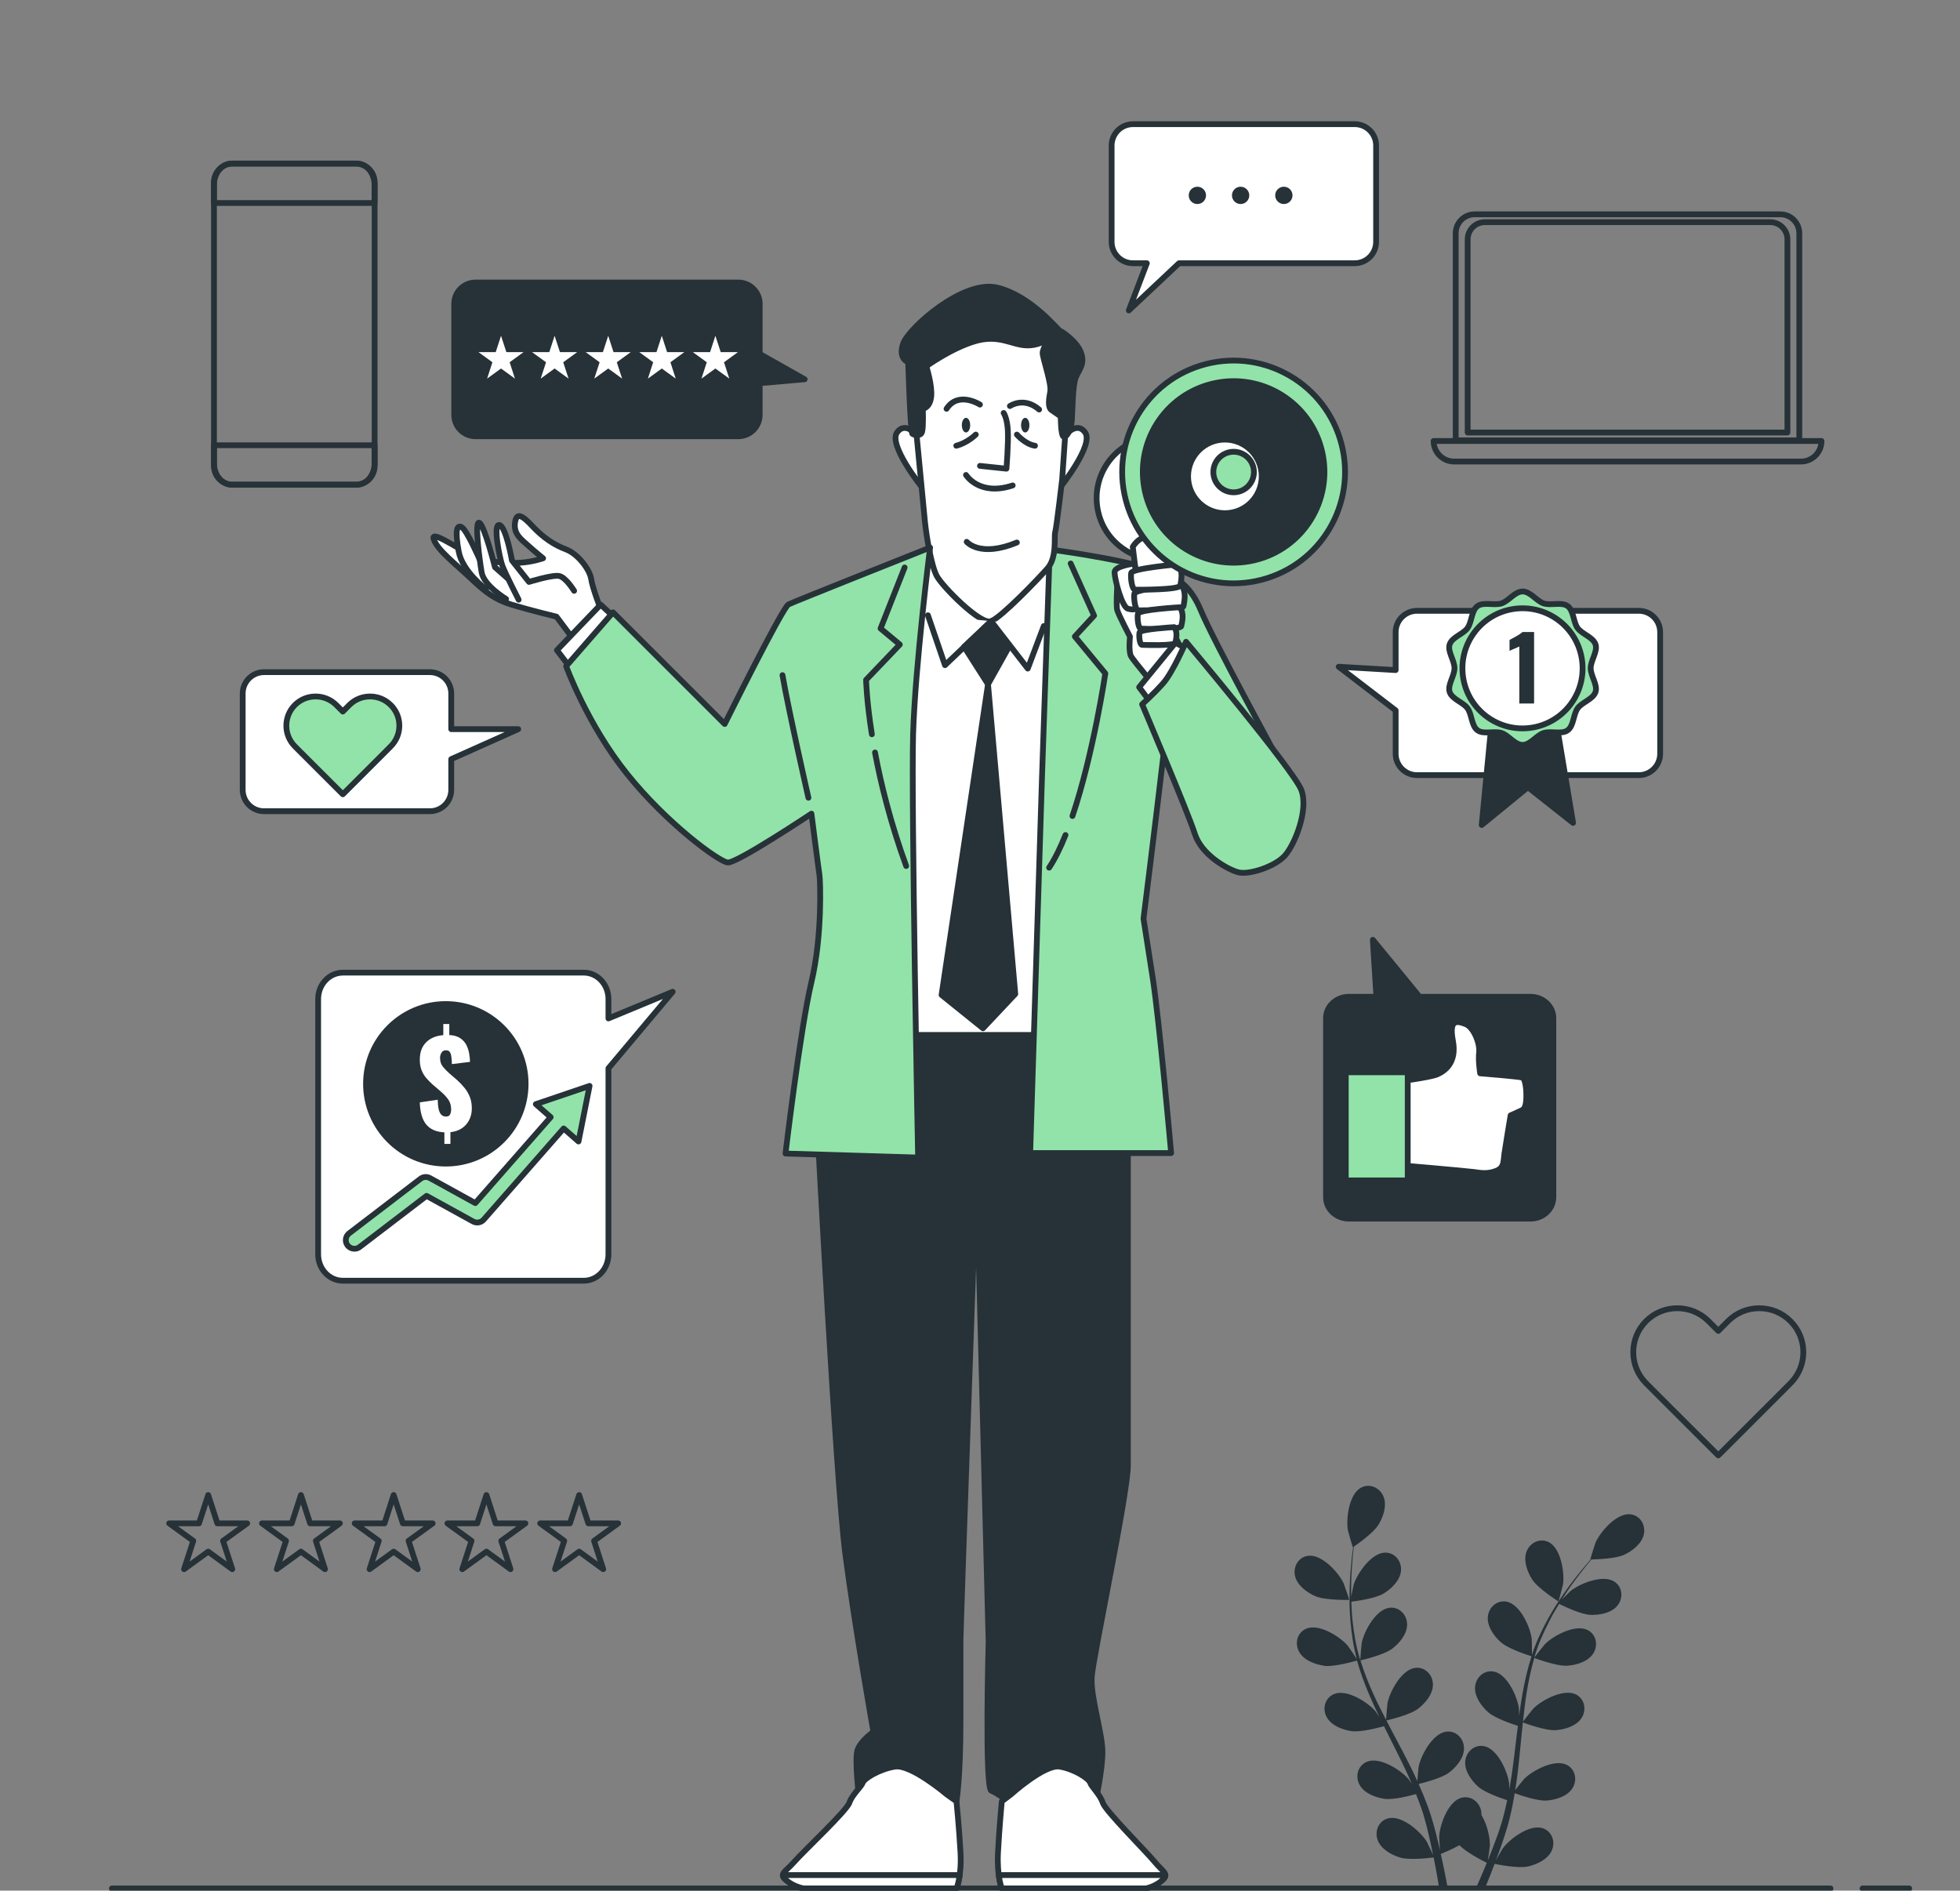<svg width="339" height="327" viewBox="0 0 339 327" fill="none" xmlns="http://www.w3.org/2000/svg">
<rect x="0" y="0" width="339" height="327" fill="#808080" stroke="none"/>
<g clip-path="url(#clip0_5082_5085)">
<path d="M227.5 276.073C229.198 276.818 233.355 276.721 233.362 276.721C233.407 276.721 232.468 274.003 232.386 273.832C231.478 271.925 228.587 268.775 226.241 269.088C224.55 269.319 223.611 271.009 223.991 272.603C224.378 274.226 226.047 275.44 227.5 276.073Z" fill="#263238"/>
<path d="M228.93 288.114C230.695 288.375 234.405 287.295 234.703 287.206C235.292 289.283 236.059 291.368 236.953 293.431C237.459 294.615 238.011 295.784 238.584 296.953C238.249 296.454 237.936 296.015 237.891 295.963C236.506 294.362 232.893 292.083 230.71 293.014C229.139 293.684 228.677 295.561 229.466 296.998C230.271 298.465 232.2 299.187 233.765 299.418C235.351 299.649 238.532 298.792 239.374 298.562C239.597 299.008 239.813 299.455 240.037 299.902C241.109 302.039 242.19 304.169 243.188 306.291C243.538 307.036 243.858 307.788 244.179 308.533C243.881 308.093 243.62 307.721 243.575 307.669C242.19 306.068 238.577 303.789 236.394 304.72C234.822 305.39 234.36 307.267 235.15 308.704C235.955 310.171 237.884 310.893 239.448 311.124C240.96 311.347 243.91 310.58 244.909 310.305C245.214 311.079 245.527 311.861 245.788 312.621C245.951 313.149 246.153 313.641 246.287 314.184C246.436 314.713 246.585 315.242 246.726 315.763C246.972 316.776 247.225 317.818 247.441 318.809C247.598 319.501 247.724 320.157 247.866 320.819C247.523 320.075 246.823 318.623 246.756 318.503C245.631 316.716 242.406 313.916 240.104 314.497C238.45 314.922 237.713 316.709 238.271 318.243C238.845 319.814 240.64 320.819 242.152 321.281C243.814 321.787 247.501 321.326 247.963 321.266C248.186 322.368 248.387 323.44 248.566 324.453C248.7 325.205 248.819 325.928 248.931 326.62H250.406C250.265 325.846 250.116 325.041 249.944 324.193C249.728 323.076 249.468 321.884 249.192 320.663C249.468 320.551 251.039 319.918 252.432 319.144C253.647 320.454 256.753 321.996 257.155 322.189C256.731 323.232 256.313 324.237 255.896 325.183C255.68 325.682 255.464 326.158 255.256 326.628H256.812C256.939 326.33 257.058 326.039 257.185 325.734C257.617 324.684 258.064 323.545 258.503 322.376C258.95 322.465 262.593 323.21 264.292 322.822C265.833 322.472 267.696 321.601 268.389 320.082C269.066 318.593 268.463 316.754 266.839 316.21C264.597 315.458 261.163 318.005 259.911 319.71C259.837 319.807 259.152 320.991 258.734 321.743C258.913 321.266 259.092 320.804 259.271 320.306C259.628 319.33 259.956 318.347 260.314 317.282C260.47 316.768 260.626 316.24 260.783 315.718C260.947 315.197 261.059 314.631 261.208 314.08C261.513 312.799 261.759 311.481 261.982 310.156C262.839 310.469 265.893 311.533 267.48 311.422C269.059 311.31 271.033 310.729 271.949 309.329C272.843 307.959 272.523 306.045 271.011 305.263C268.903 304.176 265.133 306.179 263.629 307.669C263.532 307.758 262.578 308.95 262.064 309.62C262.191 308.823 262.317 308.019 262.422 307.207C262.712 304.861 262.936 302.471 263.167 300.096C263.234 299.366 263.316 298.644 263.39 297.914C263.696 298.025 267.301 299.373 269.074 299.247C270.653 299.135 272.627 298.554 273.543 297.154C274.437 295.784 274.117 293.87 272.605 293.088C270.497 292.001 266.727 294.004 265.223 295.494C265.111 295.605 263.74 297.325 263.412 297.772C263.584 296.171 263.763 294.578 264.008 293.014C264.344 290.854 264.791 288.762 265.372 286.759C265.513 286.811 269.268 288.233 271.085 288.099C272.664 287.988 274.639 287.407 275.555 286.007C276.449 284.637 276.128 282.723 274.616 281.941C272.508 280.854 268.739 282.857 267.234 284.346C267.115 284.465 265.64 286.312 265.394 286.662C265.431 286.543 265.454 286.416 265.491 286.297C266.139 284.167 267.04 282.194 267.971 280.377C268.508 279.32 269.081 278.344 269.662 277.406C270.333 277.741 273.424 279.245 275.071 279.305C276.65 279.364 278.676 279.007 279.741 277.719C280.777 276.453 280.672 274.524 279.25 273.578C277.276 272.268 273.305 273.847 271.651 275.165C271.562 275.239 270.728 276.066 270.132 276.676C270.4 276.259 270.668 275.82 270.936 275.425C271.927 273.936 272.925 272.625 273.819 271.479C274.333 270.831 274.81 270.25 275.264 269.721C276.099 269.706 279.451 269.602 280.911 268.917C282.341 268.247 283.98 266.996 284.323 265.357C284.658 263.756 283.674 262.088 281.976 261.91C279.622 261.657 276.821 264.881 275.957 266.817C275.883 266.981 275.018 269.729 275.063 269.729C275.063 269.729 275.1 269.729 275.115 269.729C274.668 270.235 274.199 270.779 273.692 271.389C272.769 272.521 271.741 273.809 270.713 275.284C269.685 276.758 268.605 278.389 267.621 280.206C266.638 282.03 265.692 283.996 264.984 286.148C264.977 286.171 264.969 286.2 264.962 286.223C264.977 285.53 264.947 283.587 264.925 283.438C264.649 281.338 262.891 277.451 260.567 277.019C258.891 276.706 257.468 278.024 257.334 279.655C257.2 281.323 258.407 282.991 259.584 284.041C260.91 285.225 264.604 286.379 264.895 286.468C264.239 288.524 263.733 290.683 263.338 292.902C263.115 294.168 262.921 295.449 262.75 296.745C262.742 296.141 262.727 295.605 262.72 295.531C262.444 293.431 260.686 289.544 258.362 289.112C256.686 288.799 255.263 290.117 255.129 291.748C254.995 293.416 256.202 295.084 257.379 296.134C258.578 297.199 261.699 298.241 262.533 298.509C262.474 299.001 262.407 299.5 262.347 299.991C262.064 302.367 261.789 304.742 261.453 307.058C261.334 307.877 261.185 308.674 261.044 309.478C261.036 308.942 261.021 308.495 261.014 308.428C260.738 306.328 258.98 302.441 256.656 302.009C254.98 301.697 253.557 303.015 253.423 304.645C253.289 306.313 254.496 307.981 255.673 309.031C256.812 310.052 259.688 311.042 260.679 311.362C260.507 312.181 260.336 312.993 260.127 313.782C259.978 314.311 259.867 314.84 259.688 315.361C259.517 315.882 259.353 316.404 259.189 316.917C258.831 317.893 258.474 318.906 258.101 319.851C257.848 320.514 257.595 321.132 257.341 321.765C257.468 320.953 257.684 319.36 257.691 319.226C257.721 317.818 257.222 315.54 256.231 313.931C256.231 313.723 256.231 313.514 256.194 313.313C255.933 311.697 254.414 310.498 252.768 310.938C250.481 311.548 249.028 315.562 248.916 317.677C248.916 317.803 248.991 319.159 249.058 320.015C248.939 319.516 248.834 319.032 248.708 318.518C248.469 317.506 248.201 316.5 247.911 315.421C247.754 314.907 247.598 314.386 247.434 313.857C247.285 313.328 247.061 312.792 246.883 312.256C246.428 311.02 245.914 309.784 245.363 308.555C246.249 308.339 249.386 307.542 250.644 306.574C251.896 305.613 253.229 304.042 253.214 302.367C253.2 300.729 251.881 299.314 250.19 299.5C247.836 299.753 245.788 303.506 245.363 305.576C245.333 305.703 245.199 307.229 245.139 308.063C244.804 307.326 244.469 306.589 244.104 305.859C243.054 303.737 241.921 301.63 240.804 299.515C240.461 298.867 240.126 298.219 239.791 297.571C240.104 297.497 243.858 296.633 245.266 295.546C246.518 294.585 247.851 293.014 247.836 291.338C247.821 289.7 246.503 288.285 244.812 288.472C242.458 288.725 240.409 292.478 239.985 294.548C239.955 294.704 239.754 296.894 239.731 297.452C238.986 296.022 238.264 294.593 237.608 293.155C236.7 291.175 235.91 289.179 235.299 287.183C235.448 287.146 239.359 286.26 240.804 285.15C242.056 284.19 243.389 282.619 243.374 280.943C243.359 279.305 242.041 277.89 240.35 278.076C237.996 278.329 235.947 282.082 235.523 284.153C235.485 284.316 235.277 286.669 235.269 287.101C235.232 286.982 235.18 286.863 235.15 286.744C234.517 284.607 234.174 282.462 233.951 280.437C233.817 279.26 233.757 278.128 233.727 277.026C234.472 276.937 237.877 276.483 239.292 275.626C240.648 274.807 242.137 273.392 242.309 271.724C242.48 270.093 241.318 268.545 239.612 268.537C237.243 268.537 234.8 272.037 234.144 274.048C234.107 274.159 233.869 275.306 233.712 276.148C233.705 275.649 233.69 275.135 233.69 274.658C233.69 272.871 233.809 271.225 233.921 269.773C233.988 268.947 234.07 268.202 234.152 267.51C234.837 267.04 237.579 265.104 238.42 263.719C239.24 262.371 239.918 260.428 239.299 258.872C238.696 257.345 236.953 256.504 235.441 257.285C233.332 258.373 232.781 262.61 233.131 264.695C233.161 264.873 233.958 267.644 233.995 267.614C233.995 267.614 234.025 267.591 234.04 267.584C233.951 268.254 233.854 268.969 233.772 269.758C233.63 271.21 233.481 272.849 233.437 274.651C233.392 276.445 233.392 278.404 233.578 280.459C233.765 282.522 234.062 284.681 234.651 286.871C234.651 286.893 234.666 286.923 234.673 286.945C234.301 286.357 233.206 284.756 233.109 284.644C231.723 283.043 228.111 280.764 225.928 281.695C224.356 282.365 223.894 284.242 224.684 285.679C225.488 287.146 227.418 287.868 228.982 288.099L228.93 288.114Z" fill="#263238"/>
<path d="M269.558 276.989C269.558 276.989 270.318 274.226 270.34 274.048C270.631 271.955 269.96 267.733 267.83 266.705C266.295 265.961 264.574 266.854 264.016 268.396C263.442 269.967 264.172 271.896 265.029 273.221C266.034 274.777 269.558 276.996 269.558 276.996V276.989Z" fill="#263238"/>
<path d="M309.665 239.257L307.967 240.963L297.195 251.73L286.416 240.963L284.717 239.257C281.745 236.286 281.745 231.468 284.717 228.49C286.207 227 288.152 226.271 290.111 226.271C292.07 226.271 293.999 227.008 295.489 228.49L297.195 230.195L298.893 228.49C300.383 227 302.327 226.271 304.287 226.271C306.246 226.271 308.175 227.008 309.665 228.49C312.652 231.461 312.652 236.279 309.665 239.257Z" stroke="#263238" stroke-linecap="round" stroke-linejoin="round"/>
<path d="M255.062 37.069H307.93C309.74 37.069 311.207 38.536 311.207 40.346V76.164H251.777V40.346C251.777 38.536 253.245 37.069 255.055 37.069H255.062Z" stroke="#263238" stroke-linecap="round" stroke-linejoin="round"/>
<path d="M256.827 38.425H306.171C307.817 38.425 309.151 39.758 309.151 41.403V74.809H253.848V41.403C253.848 39.758 255.181 38.425 256.827 38.425Z" stroke="#263238" stroke-linecap="round" stroke-linejoin="round"/>
<path d="M247.948 76.275H315.044C315.044 78.241 313.449 79.827 311.49 79.827H251.509C249.542 79.827 247.956 78.234 247.956 76.275H247.948Z" stroke="#263238" stroke-linecap="round" stroke-linejoin="round"/>
<path d="M61.56 28.289H40.241C38.455 28.289 37.008 29.736 37.008 31.521V80.601C37.008 82.386 38.455 83.833 40.241 83.833H61.56C63.346 83.833 64.793 82.386 64.793 80.601V31.521C64.793 29.736 63.346 28.289 61.56 28.289Z" stroke="#263238" stroke-linecap="round" stroke-linejoin="round"/>
<path d="M37.008 77.012V80.102C37.008 82.165 38.386 83.833 40.092 83.833H61.709C63.415 83.833 64.793 82.165 64.793 80.102V77.012H37.008Z" stroke="#263238" stroke-linecap="round" stroke-linejoin="round"/>
<path d="M64.786 35.11V32.02C64.786 29.957 63.408 28.289 61.702 28.289H40.084C38.378 28.289 37 29.957 37 32.02V35.11H64.786Z" stroke="#263238" stroke-linecap="round" stroke-linejoin="round"/>
<path d="M36.01 258.581L37.596 263.481H42.751L38.58 266.504L40.174 271.404L36.01 268.373L31.838 271.404L33.432 266.504L29.261 263.481H34.416L36.01 258.581Z" stroke="#263238" stroke-linecap="round" stroke-linejoin="round"/>
<path d="M52.048 258.581L53.642 263.481H58.79L54.626 266.504L56.212 271.404L52.048 268.373L47.877 271.404L49.471 266.504L45.307 263.481H50.454L52.048 258.581Z" stroke="#263238" stroke-linecap="round" stroke-linejoin="round"/>
<path d="M68.086 258.581L69.68 263.481H74.835L70.664 266.504L72.258 271.404L68.086 268.373L63.922 271.404L65.509 266.504L61.345 263.481H66.5L68.086 258.581Z" stroke="#263238" stroke-linecap="round" stroke-linejoin="round"/>
<path d="M84.132 258.581L85.719 263.481H90.873L86.702 266.504L88.296 271.404L84.132 268.373L79.96 271.404L81.554 266.504L77.383 263.481H82.538L84.132 258.581Z" stroke="#263238" stroke-linecap="round" stroke-linejoin="round"/>
<path d="M100.17 258.581L101.764 263.481H106.912L102.748 266.504L104.334 271.404L100.17 268.373L95.999 271.404L97.593 266.504L93.429 263.481H98.576L100.17 258.581Z" stroke="#263238" stroke-linecap="round" stroke-linejoin="round"/>
<path d="M229.348 207.081V176.096C229.348 174.056 231.121 172.403 233.303 172.403H238.063L237.445 162.551L245.527 172.403H264.709C266.892 172.403 268.665 174.056 268.665 176.096V207.081C268.665 209.121 266.892 210.775 264.709 210.775H233.303C231.121 210.775 229.348 209.121 229.348 207.081Z" fill="#263238" stroke="#263238" stroke-linecap="round" stroke-linejoin="round"/>
<path d="M241.482 187.102C241.482 187.102 247.293 186.372 248.566 185.829C249.84 185.285 252.015 183.833 251.293 180.021C250.57 176.208 252.016 176.573 253.468 177.116C254.921 177.66 256.008 180.564 255.83 182.016C255.651 183.468 256.008 185.643 256.008 185.643C256.008 185.643 262.728 186.186 263.271 186.372C263.815 186.551 263.994 188.368 263.994 189.277C263.994 190.185 263.994 191.637 263.271 192.002C262.549 192.367 261.275 192.911 261.275 192.911C261.275 192.911 260.366 198.354 260.187 199.627C260.009 200.901 260.187 201.988 258.735 202.531C257.282 203.075 256.195 202.896 254.921 202.71C253.647 202.531 240.938 201.437 240.938 201.437L241.482 187.095V187.102Z" fill="white" stroke="#263238" stroke-linecap="round" stroke-linejoin="round"/>
<path d="M243.479 185.464H232.767V204.162H243.479V185.464Z" fill="#92E3A9" stroke="#263238" stroke-linecap="round" stroke-linejoin="round"/>
<path d="M283.443 105.645H245.087C243.046 105.645 241.392 107.298 241.392 109.338V115.898L231.537 115.318L241.392 122.868V130.375C241.392 132.415 243.046 134.068 245.087 134.068H283.443C285.485 134.068 287.138 132.415 287.138 130.375V109.338C287.138 107.298 285.485 105.645 283.443 105.645Z" fill="white" stroke="#263238" stroke-linecap="round" stroke-linejoin="round"/>
<path d="M257.908 125.81L256.276 142.691L264.269 136.153L272.076 142.326L269.171 124.901L257.908 125.81Z" fill="#263238" stroke="#263238" stroke-linecap="round" stroke-linejoin="round"/>
<path d="M275.122 115.571C275.122 114.223 276.359 112.689 275.964 111.467C275.555 110.202 273.64 109.695 272.873 108.645C272.098 107.58 272.202 105.607 271.145 104.833C270.094 104.066 268.247 104.773 266.988 104.363C265.766 103.969 264.694 102.301 263.345 102.301C261.997 102.301 260.924 103.969 259.703 104.363C258.436 104.773 256.596 104.066 255.546 104.833C254.481 105.607 254.585 107.58 253.818 108.645C253.05 109.695 251.136 110.202 250.726 111.467C250.331 112.689 251.568 114.215 251.568 115.571C251.568 116.926 250.331 118.452 250.726 119.674C251.136 120.939 253.05 121.446 253.818 122.496C254.592 123.561 254.488 125.534 255.546 126.308C256.596 127.075 258.444 126.368 259.703 126.778C260.924 127.172 261.997 128.84 263.345 128.84C264.694 128.84 265.766 127.172 266.988 126.778C268.254 126.368 270.094 127.075 271.145 126.308C272.21 125.534 272.106 123.561 272.873 122.496C273.64 121.446 275.555 120.939 275.964 119.674C276.359 118.452 275.122 116.926 275.122 115.571Z" fill="#92E3A9" stroke="#263238" stroke-linecap="round" stroke-linejoin="round"/>
<path d="M264.879 125.867C270.554 125.013 274.463 119.722 273.608 114.049C272.754 108.376 267.461 104.469 261.786 105.323C256.11 106.177 252.202 111.468 253.057 117.141C253.911 122.815 259.204 126.721 264.879 125.867Z" fill="white" stroke="#263238" stroke-linecap="round" stroke-linejoin="round"/>
<path d="M262.779 121.661V111.81C262.667 111.869 262.54 111.929 262.399 111.996C262.257 112.055 262.108 112.122 261.952 112.189C261.796 112.256 261.639 112.316 261.49 112.383C261.341 112.443 261.207 112.502 261.088 112.569V110.678C261.2 110.618 261.356 110.536 261.565 110.425C261.766 110.32 261.989 110.201 262.22 110.067C262.451 109.933 262.675 109.799 262.876 109.665C263.077 109.531 263.233 109.404 263.33 109.308H265.334V121.676H262.786L262.779 121.661Z" fill="#263238"/>
<path d="M234.316 21.476H195.959C193.918 21.476 192.265 23.129 192.265 25.169V41.834C192.265 43.875 193.918 45.528 195.959 45.528H198.358L195.237 53.697L203.923 45.528H234.316C236.357 45.528 238.01 43.875 238.01 41.834V25.169C238.01 23.129 236.357 21.476 234.316 21.476Z" fill="white" stroke="#263238" stroke-linecap="round" stroke-linejoin="round"/>
<path d="M207.096 35.289C207.923 35.289 208.593 34.619 208.593 33.793C208.593 32.966 207.923 32.296 207.096 32.296C206.269 32.296 205.599 32.966 205.599 33.793C205.599 34.619 206.269 35.289 207.096 35.289Z" fill="#263238"/>
<path d="M214.575 35.289C215.402 35.289 216.073 34.619 216.073 33.793C216.073 32.966 215.402 32.296 214.575 32.296C213.748 32.296 213.078 32.966 213.078 33.793C213.078 34.619 213.748 35.289 214.575 35.289Z" fill="#263238"/>
<path d="M222.054 35.289C222.881 35.289 223.551 34.619 223.551 33.793C223.551 32.966 222.881 32.296 222.054 32.296C221.227 32.296 220.557 32.966 220.557 33.793C220.557 34.619 221.227 35.289 222.054 35.289Z" fill="#263238"/>
<path d="M139.174 65.604L131.397 61.211V52.558C131.397 50.517 129.743 48.864 127.702 48.864H82.254C80.213 48.864 78.56 50.517 78.56 52.558V71.762C78.56 73.803 80.213 75.456 82.254 75.456H127.702C129.743 75.456 131.397 73.803 131.397 71.762V66.274L139.174 65.597V65.604Z" fill="#263238" stroke="#263238" stroke-linecap="round" stroke-linejoin="round"/>
<path d="M86.657 58.075L87.58 60.905H90.553L88.147 62.655L89.063 65.484L86.657 63.735L84.251 65.484L85.167 62.655L82.761 60.905H85.74L86.657 58.075Z" fill="white"/>
<path d="M95.923 58.075L96.847 60.905H99.827L97.413 62.655L98.337 65.484L95.923 63.735L93.517 65.484L94.441 62.655L92.027 60.905H95.007L95.923 58.075Z" fill="white"/>
<path d="M105.198 58.075L106.114 60.905H109.094L106.68 62.655L107.604 65.484L105.198 63.735L102.784 65.484L103.708 62.655L101.302 60.905H104.274L105.198 58.075Z" fill="white"/>
<path d="M114.464 58.075L115.381 60.905H118.36L115.954 62.655L116.87 65.484L114.464 63.735L112.058 65.484L112.974 62.655L110.568 60.905H113.541L114.464 58.075Z" fill="white"/>
<path d="M123.732 58.075L124.656 60.905H127.628L125.222 62.655L126.138 65.484L123.732 63.735L121.326 65.484L122.242 62.655L119.836 60.905H122.816L123.732 58.075Z" fill="white"/>
<path d="M89.637 126.115H78.046V119.949C78.046 117.909 76.392 116.256 74.351 116.256H45.671C43.63 116.256 41.977 117.909 41.977 119.949V136.615C41.977 138.655 43.63 140.308 45.671 140.308H74.351C76.392 140.308 78.046 138.655 78.046 136.615V131.298L89.637 126.115Z" fill="white" stroke="#263238" stroke-linecap="round" stroke-linejoin="round"/>
<path d="M67.579 129.093L66.455 130.225L59.296 137.381L52.13 130.225L51.005 129.093C49.031 127.12 49.031 123.918 51.005 121.937C51.996 120.947 53.284 120.463 54.588 120.463C55.892 120.463 57.173 120.954 58.164 121.937L59.296 123.069L60.421 121.937C61.411 120.947 62.7 120.463 64.004 120.463C65.308 120.463 66.589 120.954 67.579 121.937C69.569 123.911 69.569 127.113 67.579 129.093Z" fill="#92E3A9" stroke="#263238" stroke-linecap="round" stroke-linejoin="round"/>
<path d="M59.296 168.225H100.967C103.328 168.225 105.235 170.272 105.235 172.789V176.148L116.349 171.538L105.235 184.771V216.947C105.235 219.472 103.321 221.512 100.967 221.512H59.296C56.934 221.512 55.027 219.464 55.027 216.947V172.797C55.027 170.272 56.942 168.232 59.296 168.232V168.225Z" fill="white" stroke="#263238" stroke-linecap="round" stroke-linejoin="round"/>
<path d="M77.107 201.257C84.731 201.257 90.911 195.079 90.911 187.459C90.911 179.838 84.731 173.66 77.107 173.66C69.484 173.66 63.304 179.838 63.304 187.459C63.304 195.079 69.484 201.257 77.107 201.257Z" fill="#263238" stroke="#263238" stroke-linecap="round" stroke-linejoin="round"/>
<path d="M76.861 197.854V195.851C75.468 195.784 74.425 195.337 73.732 194.503C73.04 193.676 72.66 192.396 72.607 190.668L75.706 190.206C75.721 190.906 75.781 191.472 75.885 191.904C75.997 192.336 76.153 192.649 76.362 192.835C76.57 193.021 76.824 193.118 77.122 193.118C77.502 193.118 77.747 192.991 77.859 192.731C77.971 192.477 78.031 192.202 78.031 191.919C78.031 191.241 77.874 190.675 77.554 190.206C77.233 189.737 76.801 189.275 76.25 188.799L74.812 187.563C74.41 187.198 74.038 186.826 73.71 186.438C73.382 186.051 73.114 185.604 72.913 185.098C72.712 184.592 72.607 183.988 72.607 183.288C72.607 182.008 72.972 181.002 73.71 180.273C74.447 179.543 75.438 179.133 76.675 179.036V177.115H77.71V179.022C78.492 179.059 79.118 179.237 79.595 179.558C80.064 179.878 80.422 180.265 80.66 180.734C80.898 181.203 81.055 181.695 81.144 182.216C81.234 182.737 81.286 183.221 81.293 183.661L78.157 184.048C78.142 183.564 78.112 183.139 78.068 182.775C78.023 182.41 77.926 182.127 77.785 181.933C77.643 181.74 77.42 181.65 77.107 181.658C76.772 181.658 76.518 181.799 76.354 182.082C76.191 182.365 76.109 182.648 76.109 182.931C76.109 183.579 76.272 184.1 76.608 184.502C76.935 184.904 77.3 185.277 77.695 185.627L79.073 186.818C79.535 187.235 79.952 187.682 80.34 188.151C80.727 188.62 81.032 189.149 81.263 189.73C81.494 190.31 81.606 190.981 81.606 191.733C81.606 192.448 81.457 193.103 81.159 193.699C80.861 194.294 80.437 194.778 79.885 195.143C79.334 195.516 78.671 195.739 77.904 195.821V197.846H76.868L76.861 197.854Z" fill="white"/>
<path d="M101.958 187.824L92.676 190.974L95.246 193.223L82.21 208.086L74.358 203.759C73.837 203.476 73.204 203.521 72.734 203.879L60.391 213.313C59.736 213.812 59.616 214.751 60.115 215.398C60.406 215.778 60.853 215.987 61.3 215.987C61.613 215.987 61.933 215.89 62.201 215.681L73.777 206.835L81.823 211.266C82.433 211.601 83.201 211.467 83.662 210.945L97.488 195.181L100.058 197.43L101.973 187.816L101.958 187.824Z" fill="#92E3A9" stroke="#263238" stroke-linecap="round" stroke-linejoin="round"/>
<path d="M141.341 194.399C141.341 194.399 144.582 256.228 146.206 268.738C147.83 281.241 151.07 299.537 151.07 299.537C151.07 299.537 148.753 301.16 148.292 302.776C147.83 304.399 148.523 310.416 148.523 310.416L165.432 311.57C165.432 311.57 166.125 307.4 166.125 297.906V283.78C166.125 281.926 168.904 202.732 168.904 202.732L170.989 284.011C170.989 284.011 170.297 309.254 171.451 309.716C172.606 310.178 174.692 311.801 174.692 311.801L189.516 311.339C189.516 311.339 190.678 306.246 190.678 302.999C190.678 299.753 188.592 293.505 188.823 290.035C189.054 286.565 195.08 258.313 195.08 253.443V177.719H141.796L141.334 194.392L141.341 194.399Z" fill="#263238" stroke="#263238" stroke-linecap="round" stroke-linejoin="round"/>
<path d="M163.816 310.416C163.816 310.416 157.559 305.092 154.78 305.554C152.001 306.015 149.454 307.639 149.223 308.331C148.992 309.024 147.368 310.416 146.906 311.801C146.444 313.194 139.032 320.142 137.408 321.988C135.785 323.842 134.63 324.073 136.015 325.228C137.408 326.382 139.025 326.62 139.025 326.62H165.432C165.432 326.62 166.356 324.535 166.125 320.365C165.894 316.195 165.432 311.563 165.432 311.563L163.809 310.409L163.816 310.416Z" fill="white" stroke="#263238" stroke-linecap="round" stroke-linejoin="round"/>
<path d="M135.397 324.312C135.382 324.58 135.561 324.863 136.016 325.235C137.409 326.389 139.025 326.627 139.025 326.627H165.433C165.433 326.627 165.775 325.853 165.991 324.312H135.397Z" fill="white" stroke="#263238" stroke-linecap="round" stroke-linejoin="round"/>
<path d="M174.796 310.416C174.796 310.416 180.688 305.092 183.311 305.554C185.933 306.015 188.331 307.639 188.547 308.331C188.763 309.024 190.291 310.416 190.73 311.801C191.17 313.186 198.15 320.142 199.677 321.988C201.204 323.842 202.299 324.073 200.988 325.228C199.677 326.382 198.15 326.62 198.15 326.62H173.269C173.269 326.62 172.397 324.535 172.614 320.365C172.83 316.195 173.269 311.563 173.269 311.563L174.796 310.409V310.416Z" fill="white" stroke="#263238" stroke-linecap="round" stroke-linejoin="round"/>
<path d="M201.569 324.312C201.584 324.58 201.42 324.863 200.988 325.235C199.677 326.389 198.15 326.627 198.15 326.627H173.269C173.269 326.627 172.949 325.853 172.74 324.312H201.569Z" fill="white" stroke="#263238" stroke-linecap="round" stroke-linejoin="round"/>
<path d="M160.866 94.705L154.14 100.394L155.346 179.007H184.317C184.317 179.007 185.695 98.674 185.181 97.468C184.667 96.261 181.56 95.055 181.56 95.055L160.866 94.713V94.705Z" fill="white" stroke="#263238" stroke-linecap="round" stroke-linejoin="round"/>
<path d="M210.002 128.952L221.503 132.131C221.503 132.131 209.831 110.737 207.707 105.607C206.046 101.6 203.961 100.402 203.126 100.066C198.709 97.214 181.568 95.04 181.568 95.04L180.227 134.291L178.179 199.433H202.56C202.56 199.433 200.512 176.431 199.372 169.141C198.232 161.85 197.778 158.894 197.778 158.894C197.778 158.894 199.744 143.271 201.502 128.274L210.009 128.952H210.002Z" fill="#92E3A9" stroke="#263238" stroke-linecap="round" stroke-linejoin="round"/>
<path d="M184.287 144.426C183.415 146.608 182.469 148.551 181.456 150.07" stroke="#263238" stroke-linecap="round" stroke-linejoin="round"/>
<path d="M185.181 97.46L189.233 106.478L185.903 110.089L191.177 116.478C191.177 116.478 189.121 130.381 185.494 141.141" stroke="#263238" stroke-linecap="round" stroke-linejoin="round"/>
<path d="M158.886 75.642C158.886 75.642 156.718 72.633 155.154 74.8C153.589 76.967 159.489 84.317 159.489 84.317L158.886 75.642Z" fill="white" stroke="#263238" stroke-linecap="round" stroke-linejoin="round"/>
<path d="M183.952 75.642C183.952 75.642 186.12 72.633 187.684 74.8C189.248 76.967 183.349 84.317 183.349 84.317L183.952 75.642Z" fill="white" stroke="#263238" stroke-linecap="round" stroke-linejoin="round"/>
<path d="M158.409 73.959C158.409 73.959 159.735 87.809 159.974 90.222C160.212 92.634 161.061 97.81 162.022 99.619C162.983 101.429 169.613 108.168 171.423 107.446C173.233 106.723 179.498 100.215 181.182 98.294C182.865 96.365 182.269 92.873 182.507 92.031C182.746 91.19 183.714 82.879 183.714 82.879L184.318 74.085C184.318 74.085 184.556 73.244 184.198 67.823C183.833 62.401 183.833 59.996 183.237 58.671C182.634 57.345 181.07 56.623 178.299 55.901C175.528 55.178 168.898 55.297 164.801 57.345C160.704 59.393 158.655 62.282 158.536 63.37C158.417 64.457 158.417 73.966 158.417 73.966L158.409 73.959Z" fill="white" stroke="#263238" stroke-linecap="round" stroke-linejoin="round"/>
<path d="M169.493 69.982C169.493 69.982 165.761 67.57 163.713 70.704" stroke="#263238" stroke-linecap="round" stroke-linejoin="round"/>
<path d="M174.671 70.228C174.671 70.228 177.084 68.545 179.729 70.831" stroke="#263238" stroke-linecap="round" stroke-linejoin="round"/>
<path d="M173.591 71.427C173.591 71.427 174.195 72.268 174.314 74.435C174.433 76.602 174.075 81.063 174.075 81.063L169.494 80.579" stroke="#263238" stroke-linecap="round" stroke-linejoin="round"/>
<path d="M167.08 82.149C167.08 82.149 169.367 85.88 175.155 83.959" stroke="#263238" stroke-linecap="round" stroke-linejoin="round"/>
<path d="M167.803 73.534C167.803 74.234 167.482 74.8 167.08 74.8C166.678 74.8 166.357 74.234 166.357 73.534C166.357 72.835 166.678 72.269 167.08 72.269C167.482 72.269 167.803 72.835 167.803 73.534Z" fill="#263238"/>
<path d="M178.046 73.534C178.046 74.234 177.725 74.8 177.323 74.8C176.921 74.8 176.601 74.234 176.601 73.534C176.601 72.835 176.921 72.269 177.323 72.269C177.725 72.269 178.046 72.835 178.046 73.534Z" fill="#263238"/>
<path d="M168.771 75.165C168.771 75.165 167.326 76.61 165.396 77.094" stroke="#263238" stroke-linecap="round" stroke-linejoin="round"/>
<path d="M175.878 75.165C175.878 75.165 177.323 76.848 179.014 77.094" stroke="#263238" stroke-linecap="round" stroke-linejoin="round"/>
<path d="M167.199 93.714C167.199 93.714 169.486 96.484 175.878 93.833" stroke="#263238" stroke-linecap="round" stroke-linejoin="round"/>
<path d="M157.083 62.633C157.083 62.633 157.448 74.8 157.806 75.039C158.171 75.277 159.251 75.523 159.489 74.674C159.728 73.832 159.608 70.697 159.608 70.697C159.608 70.697 160.815 70.578 161.053 68.65C161.292 66.721 160.212 63.348 160.212 63.348C160.212 63.348 164.547 60.213 168.644 59.014C172.741 57.807 174.909 59.617 177.442 59.736C179.975 59.855 181.539 58.41 181.539 58.41C181.539 58.41 180.332 60.22 180.332 61.062C180.332 61.903 181.896 66.363 181.658 67.689C181.42 69.014 181.174 70.459 181.896 70.943C182.619 71.427 183.461 72.03 183.461 72.03C183.461 72.03 183.461 75.284 183.945 75.523C184.429 75.761 185.271 74.436 185.39 72.633C185.509 70.824 185.509 66.49 186.113 65.165C186.716 63.839 187.677 62.879 186.955 60.95C186.232 59.021 183.699 57.338 183.342 57.219C182.977 57.1 178.403 51.195 172.496 49.75C166.588 48.306 157.195 56.735 156.226 59.386C155.265 62.037 157.068 62.64 157.068 62.64L157.083 62.633Z" fill="#263238" stroke="#263238" stroke-linecap="round" stroke-linejoin="round"/>
<path d="M103.91 105.384C103.91 105.384 102.502 101.802 102.249 100.141C101.995 98.481 99.947 95.793 97.898 95.026C95.85 94.259 93.935 92.978 92.14 91.064C90.352 89.143 89.324 88.502 89.071 90.424C88.818 92.345 90.091 93.239 91.373 94.385C92.654 95.54 93.935 96.56 93.935 96.56C93.935 96.56 92.147 97.2 89.972 97.327C87.797 97.453 84.855 97.2 82.933 96.686C81.011 96.172 74.359 91.317 74.999 93.231C75.64 95.152 78.836 97.58 81.398 100.007C83.961 102.435 85.622 103.716 88.564 104.609C91.507 105.503 96.245 106.657 96.245 106.657L98.934 110.239L103.925 105.376L103.91 105.384Z" fill="white" stroke="#263238" stroke-linecap="round" stroke-linejoin="round"/>
<path d="M84.08 101.929C84.08 101.929 79.983 98.861 79.342 95.406C78.701 91.951 78.955 90.67 79.856 91.183C80.75 91.697 82.925 96.686 82.925 96.686L86.761 100.909" fill="white"/>
<path d="M84.08 101.929C84.08 101.929 79.983 98.861 79.342 95.406C78.701 91.951 78.955 90.67 79.856 91.183C80.75 91.697 82.925 96.686 82.925 96.686L86.761 100.909" stroke="#263238" stroke-linecap="round" stroke-linejoin="round"/>
<path d="M87.529 103.597C87.529 103.597 83.692 101.296 83.305 98.995C82.918 96.694 82.024 89.91 82.918 90.424C83.811 90.938 85.607 98.102 85.607 98.102L87.782 100.023" fill="white"/>
<path d="M87.529 103.597C87.529 103.597 83.692 101.296 83.305 98.995C82.918 96.694 82.024 89.91 82.918 90.424C83.811 90.938 85.607 98.102 85.607 98.102L87.782 100.023" stroke="#263238" stroke-linecap="round" stroke-linejoin="round"/>
<path d="M89.704 103.724C89.704 103.724 87.403 99.248 86.888 97.841C86.374 96.433 85.227 90.551 86.374 90.804C87.522 91.057 88.55 96.94 88.55 96.94L91.492 100.648C91.492 100.648 95.589 99.367 96.736 99.628C97.891 99.881 99.299 102.19 99.299 102.19" fill="white"/>
<path d="M89.704 103.724C89.704 103.724 87.403 99.248 86.888 97.841C86.374 96.433 85.227 90.551 86.374 90.804C87.522 91.057 88.55 96.94 88.55 96.94L91.492 100.648C91.492 100.648 95.589 99.367 96.736 99.628C97.891 99.881 99.299 102.19 99.299 102.19" stroke="#263238" stroke-linecap="round" stroke-linejoin="round"/>
<path d="M106.949 107.409L103.887 104.579L96.326 112.458L98.553 115.369L106.949 107.409Z" fill="white" stroke="#263238" stroke-linecap="round" stroke-linejoin="round"/>
<path d="M160.867 94.705C160.867 94.705 158.282 115.22 157.932 126.941C157.582 138.662 158.796 200.208 158.796 200.208L135.86 199.515C135.86 199.515 138.445 177.794 140.344 169.863C142.244 161.932 141.894 152.282 141.722 151.247C141.551 150.212 140.344 140.732 140.344 140.732C140.344 140.732 127.412 149.355 125.856 149.177C124.306 149.005 115.337 142.452 108.439 133.837C101.541 125.214 97.921 115.22 97.921 115.22L106.026 105.912L125.342 125.221C125.342 125.221 135.346 105.048 136.381 104.535C137.417 104.021 160.867 94.705 160.867 94.705Z" fill="#92E3A9" stroke="#263238" stroke-linecap="round" stroke-linejoin="round"/>
<path d="M151.34 130.15C152.345 135.519 154.007 142.281 156.733 149.787" stroke="#263238" stroke-linecap="round" stroke-linejoin="round"/>
<path d="M156.465 98.152L152.301 108.704L155.631 111.482L149.798 117.588C149.798 117.588 149.872 121.132 150.796 127" stroke="#263238" stroke-linecap="round" stroke-linejoin="round"/>
<path d="M139.823 137.977C139.823 137.977 136.374 122.809 135.339 116.77L139.823 137.977Z" fill="white"/>
<path d="M139.823 137.977C139.823 137.977 136.374 122.809 135.339 116.77" stroke="#263238" stroke-linecap="round" stroke-linejoin="round"/>
<path d="M160.494 106.418L163.444 115.049L171.422 107.446L177.761 115.637L180.54 108.272" fill="white"/>
<path d="M160.494 106.418L163.444 115.049L171.422 107.446L177.761 115.637L180.54 108.272" stroke="#263238" stroke-linecap="round" stroke-linejoin="round"/>
<path d="M174.491 111.914L170.886 118.348L166.744 111.862L171.422 107.446L174.491 111.914Z" fill="#263238" stroke="#263238" stroke-linecap="round" stroke-linejoin="round"/>
<path d="M170.886 118.348L162.855 172.089L170.014 177.853L175.601 171.918L170.886 118.348Z" fill="#263238" stroke="#263238" stroke-linecap="round" stroke-linejoin="round"/>
<path d="M202.789 96.516C208.513 95.156 212.05 89.416 210.69 83.694C209.329 77.972 203.586 74.436 197.863 75.796C192.139 77.156 188.602 82.897 189.962 88.619C191.323 94.34 197.066 97.876 202.789 96.516Z" fill="white" stroke="#263238" stroke-linecap="round" stroke-linejoin="round"/>
<path d="M193.331 99.859C193.331 99.859 192.966 104.624 193.242 105.54C193.517 106.456 195.439 110.12 195.439 110.12C195.439 110.12 195.164 112.681 195.625 113.508C196.087 114.335 200.482 119.555 200.482 119.555L205.704 114.975L202.769 109.115L202.68 101.512C202.68 101.512 196.907 96.567 193.331 99.866V99.859Z" fill="white" stroke="#263238" stroke-linecap="round" stroke-linejoin="round"/>
<path d="M195.923 94.593L197.533 107.811C197.704 109.218 198.978 110.231 200.393 110.075C201.741 109.926 202.747 108.764 202.695 107.409L202.226 93.908C202.226 93.908 198.248 90.892 195.916 94.593H195.923Z" fill="white" stroke="#263238" stroke-linecap="round" stroke-linejoin="round"/>
<path d="M196.199 97.475C196.199 97.475 192.772 97.885 192.772 98.979C192.772 100.074 194.009 105.011 195.104 105.287C196.199 105.562 197.026 105.562 197.026 103.365C197.026 101.169 196.207 97.468 196.207 97.468L196.199 97.475Z" fill="white" stroke="#263238" stroke-linecap="round" stroke-linejoin="round"/>
<path d="M204.288 101.175C204.288 101.175 196.332 101.86 196.198 102.68C196.064 103.499 196.332 105.561 196.883 105.561C197.435 105.561 204.556 105.614 204.698 104.832C204.839 104.05 205.249 102.27 204.288 101.168V101.175Z" fill="white" stroke="#263238" stroke-linecap="round" stroke-linejoin="round"/>
<path d="M204.043 105.033C204.043 105.033 196.951 105.428 196.81 106.158C196.668 106.887 196.854 108.719 197.346 108.734C197.83 108.749 204.162 108.987 204.311 108.295C204.46 107.602 204.87 106.031 204.043 105.033Z" fill="white" stroke="#263238" stroke-linecap="round" stroke-linejoin="round"/>
<path d="M203.074 108.473C203.074 108.473 197.204 108.801 197.085 109.404C196.966 110.007 197.122 111.526 197.524 111.534C197.927 111.549 203.171 111.742 203.29 111.169C203.409 110.596 203.752 109.292 203.074 108.466V108.473Z" fill="white" stroke="#263238" stroke-linecap="round" stroke-linejoin="round"/>
<path d="M203.737 97.609C203.737 97.609 195.781 98.294 195.647 99.113C195.513 99.932 195.781 101.995 196.333 101.995C196.884 101.995 204.005 102.047 204.147 101.265C204.288 100.483 204.698 98.704 203.737 97.602V97.609Z" fill="white" stroke="#263238" stroke-linecap="round" stroke-linejoin="round"/>
<path d="M205.599 112.361L203.298 111.177L197.025 118.854L199.595 122.28L205.599 112.361Z" fill="white" stroke="#263238" stroke-linecap="round" stroke-linejoin="round"/>
<path d="M205.131 111.006C205.131 111.006 202.851 116.315 201.145 118.214C199.44 120.113 197.54 121.818 197.54 121.818C197.54 121.818 205.511 140.598 206.65 144.203C207.79 147.807 212.155 150.271 214.055 150.845C215.955 151.411 220.506 149.899 222.219 148C223.933 146.101 226.398 140.032 225.065 136.615C223.739 133.197 205.138 111.006 205.138 111.006H205.131Z" fill="#92E3A9" stroke="#263238" stroke-linecap="round" stroke-linejoin="round"/>
<path d="M218.193 100.28C228.497 97.614 234.688 87.103 232.021 76.803C229.355 66.503 218.84 60.314 208.536 62.98C198.233 65.646 192.042 76.156 194.708 86.456C197.375 96.756 207.889 102.945 218.193 100.28Z" fill="#92E3A9" stroke="#263238" stroke-linecap="round" stroke-linejoin="round"/>
<path d="M216.905 96.918C225.355 94.965 230.62 86.534 228.667 78.088C226.713 69.641 218.279 64.378 209.83 66.331C201.38 68.284 196.114 76.714 198.068 85.161C200.022 93.608 208.456 98.871 216.905 96.918Z" fill="#263238" stroke="#263238" stroke-linecap="round" stroke-linejoin="round"/>
<path d="M211.857 88.763C215.375 88.763 218.226 85.912 218.226 82.396C218.226 78.88 215.375 76.029 211.857 76.029C208.34 76.029 205.488 78.88 205.488 82.396C205.488 85.912 208.34 88.763 211.857 88.763Z" fill="white" stroke="#263238" stroke-linecap="round" stroke-linejoin="round"/>
<path d="M216.878 81.644C216.878 79.708 215.306 78.137 213.369 78.137C211.432 78.137 209.86 79.708 209.86 81.644C209.86 83.58 211.432 85.151 213.369 85.151C215.306 85.151 216.878 83.58 216.878 81.644Z" fill="#92E3A9" stroke="#263238" stroke-linecap="round" stroke-linejoin="round"/>
<path d="M322.143 326.628H330.218" stroke="#263238" stroke-linecap="round" stroke-linejoin="round"/>
<path d="M19.354 326.628H316.601" stroke="#263238" stroke-linecap="round" stroke-linejoin="round"/>
</g>
<defs>
<clipPath id="clip0_5082_5085">
<rect width="339" height="327" fill="white"/>
</clipPath>
</defs>
</svg>
